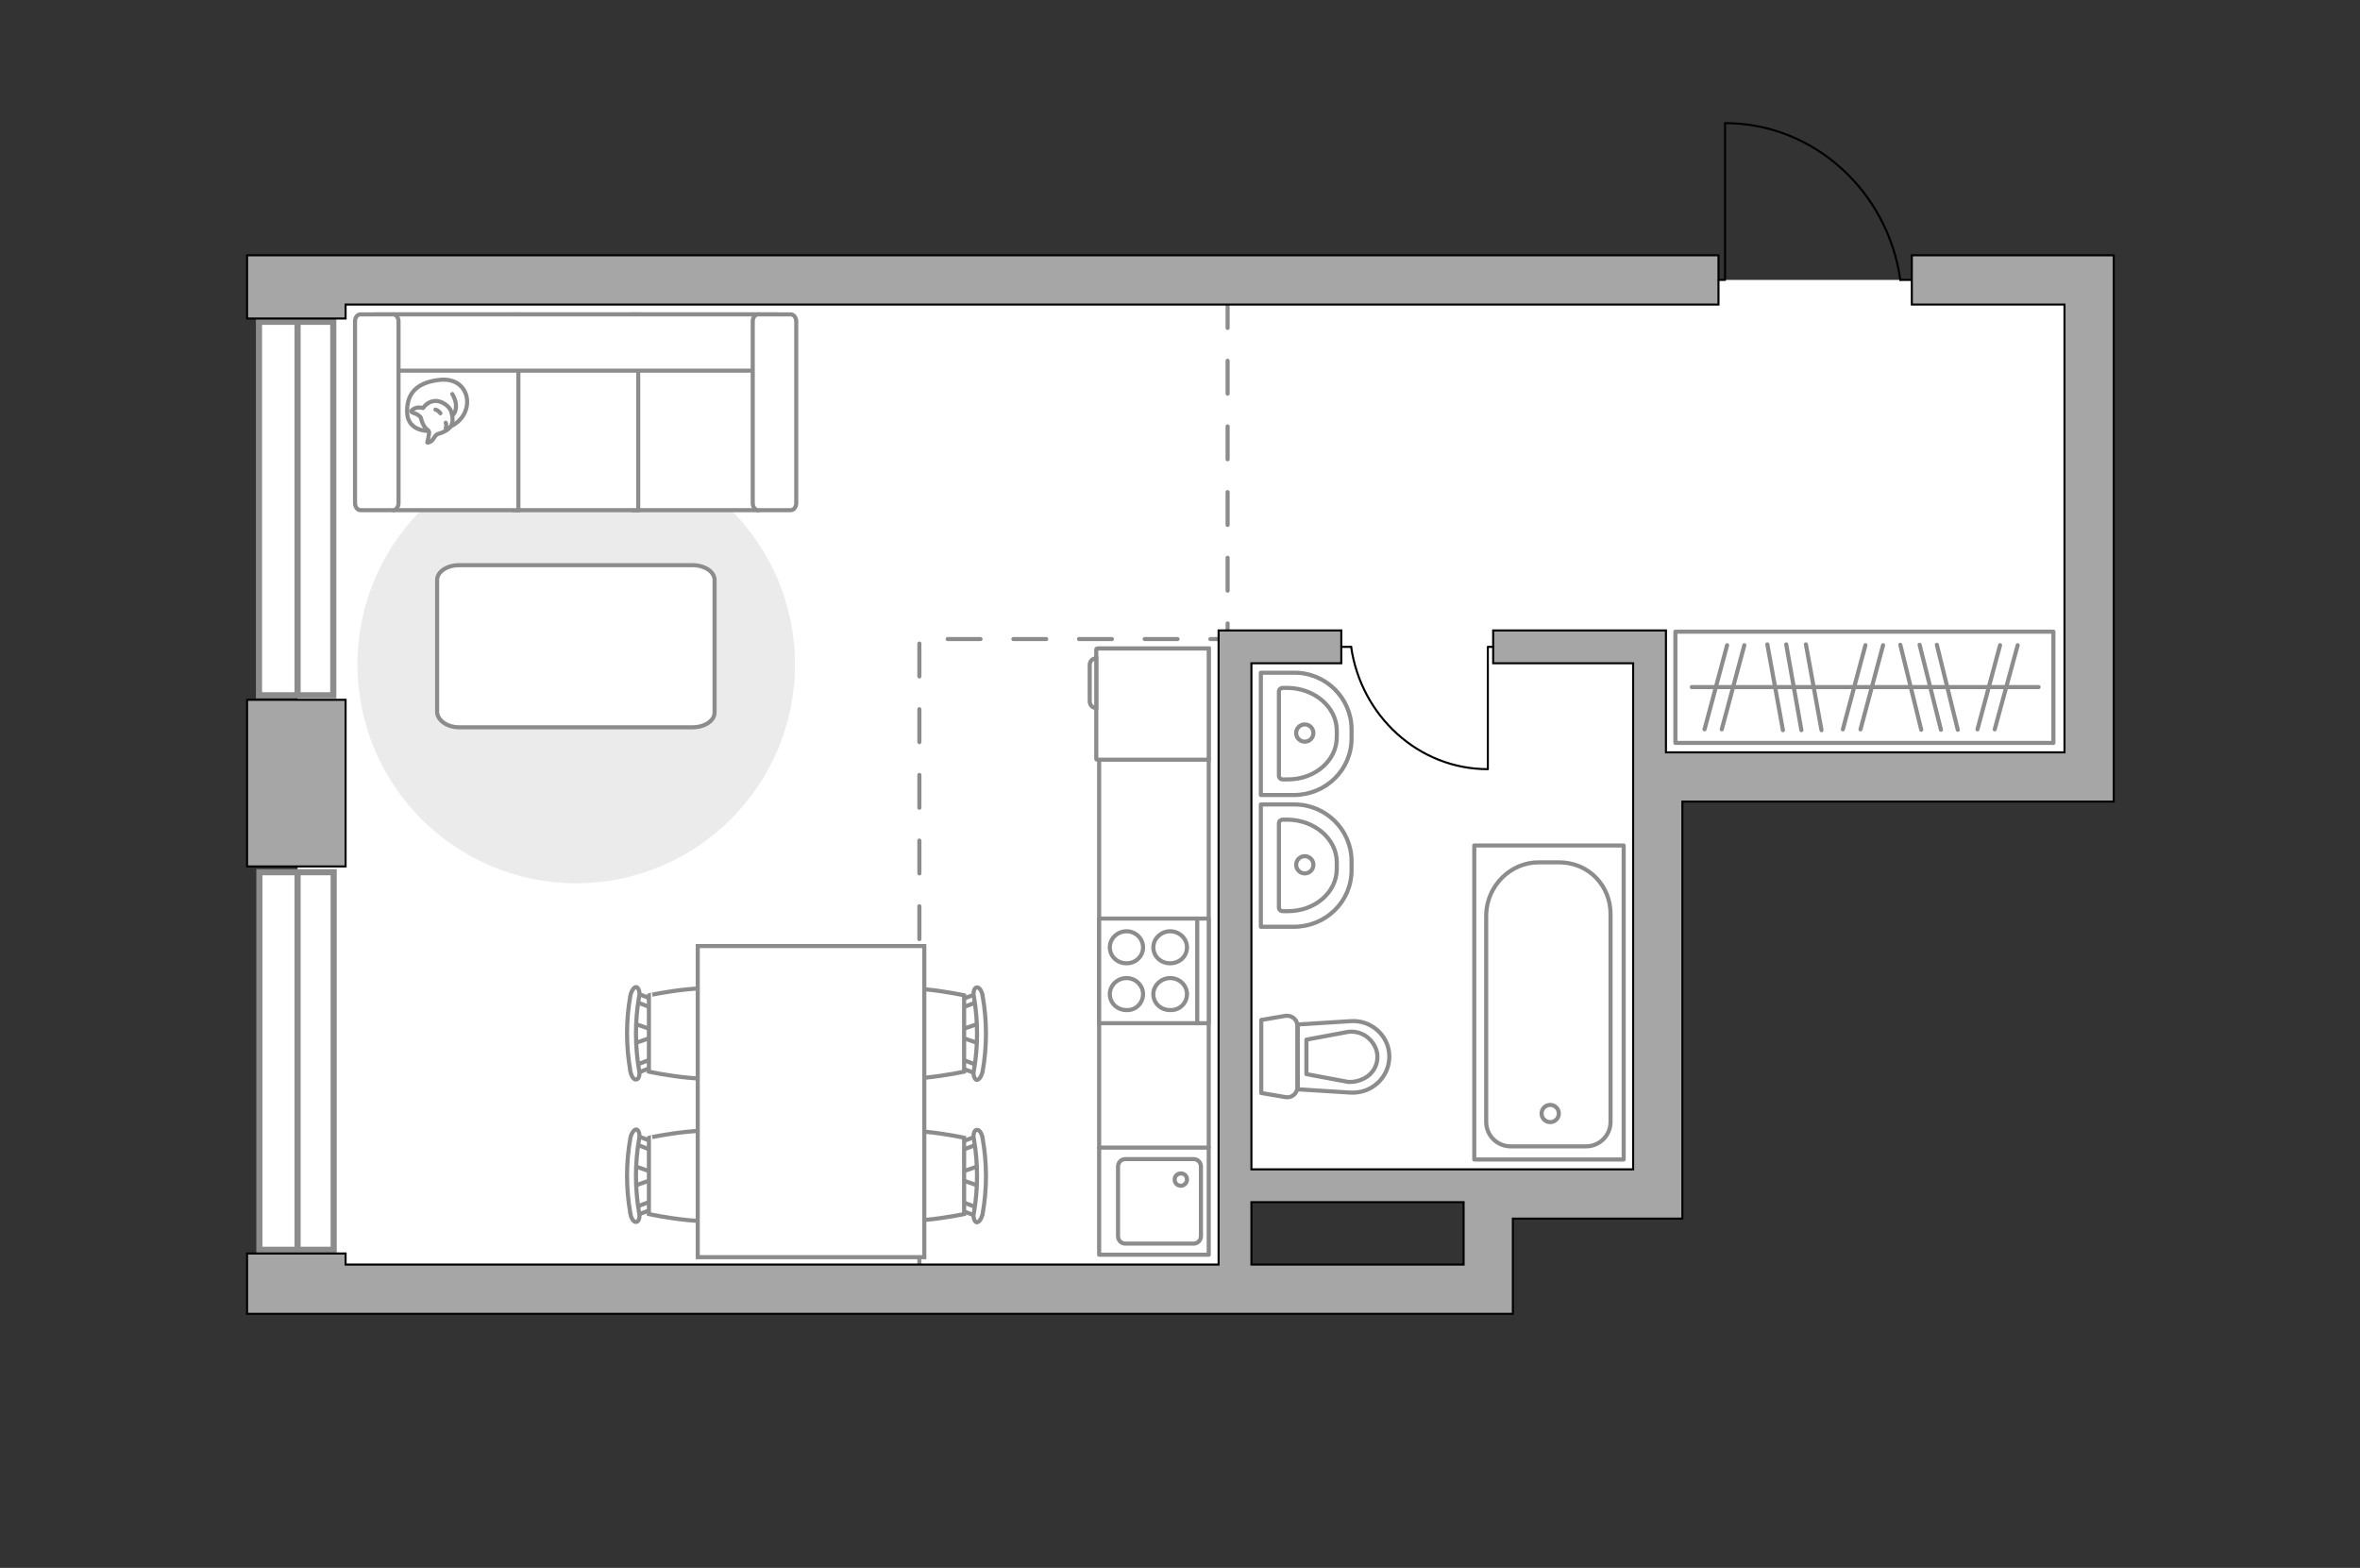 <?xml version="1.0" encoding="utf-8"?>
<!-- Generator: Adobe Illustrator 24.1.2, SVG Export Plug-In . SVG Version: 6.00 Build 0)  -->
<svg version="1.1" id="Слой_1" xmlns="http://www.w3.org/2000/svg" xmlns:xlink="http://www.w3.org/1999/xlink" x="0px" y="0px"
	 viewBox="0 0 575 382" style="enable-background:new 0 0 575 382;" xml:space="preserve">
<rect x="0" y="0" width="575" height="382" fill="#333333" stroke="none"/>
<style type="text/css">
	.st0{fill:#FFFFFF;}
	.st1{fill:#FFFFFF;stroke:#8C8C8C;stroke-width:1.5;stroke-linecap:round;stroke-miterlimit:10;}
	.st2{fill:none;stroke:#8C8C8C;stroke-width:1.5;stroke-miterlimit:10;}
	.st3{fill:none;stroke:#8C8C8C;stroke-linecap:round;stroke-linejoin:round;stroke-miterlimit:10;stroke-dasharray:8;}
	.st4{fill:#A6A6A6;stroke:#000000;stroke-width:0.5;stroke-miterlimit:10;}
	.st5{fill:none;stroke:#000000;stroke-width:0.5;stroke-linecap:round;stroke-linejoin:round;stroke-miterlimit:10;}
	.st6{fill:#FFFFFF;stroke:#8C8C8C;stroke-linecap:round;stroke-linejoin:round;stroke-miterlimit:10;}
	.st7{fill:#FFFFFF;stroke:#8C8C8C;stroke-miterlimit:10;}
	.st8{fill:#EBEBEB;}
	.st9{fill:none;stroke:#8C8C8C;stroke-linecap:round;stroke-linejoin:round;stroke-miterlimit:10;}
</style>
<g id="bg_1_">
	<polygon class="st0" points="301.6,288.9 405.9,288.9 405.9,189.3 509,189.3 509,68.2 72.5,68.2 72.5,157.6 72.5,189.3 72.5,314.1 
		301.6,314.1 	"/>
</g>
<g id="windows_1_">
	<g>
		<rect x="63.1" y="78.4" class="st1" width="18.1" height="91"/>
		<line class="st2" x1="72.5" y1="78.4" x2="72.5" y2="169.4"/>
	</g>
	<g>
		<rect x="63.2" y="212.5" class="st1" width="18.1" height="92"/>
		<line class="st2" x1="72.5" y1="212.5" x2="72.5" y2="304.6"/>
	</g>
</g>
<g id="plan">
	<polyline class="st3" points="299.1,71.9 299.1,155.7 224,155.7 224,312.1 	"/>
	<g>
		<polygon class="st4" points="84.2,74.2 418.7,74.2 418.7,62.2 84.2,62.2 79.5,62.2 60.2,62.2 60.2,77.6 84.2,77.6 		"/>
		<rect x="60.2" y="170.5" class="st4" width="24" height="40.6"/>
		<path class="st4" d="M509,62.2h-6h-37.2v12H503v109.1h-93.1h-4v-29.5l0,0v-0.2h-42.1v8h34.1v27.7l0,0v6v89.6h-29.3H359h-2.4l0,0
			h-51.7V161.6h21.9v-8h-21.9l0,0h-8l0,0l0,0v8l0,0v146.5H84.2v-2.7h-24v14.7h21h3h272.4h12v-12v-11.2h29.3h12v-12v-89.6H515V194
			v-10.8v-121H509z M304.9,308.1v-15.2h51.7v15.2H304.9z"/>
	</g>
	<g id="Group_34_6_">
		<path id="Vector_158_6_" class="st5" d="M420.3,30.1v38.1h-1.6"/>
		<path id="Vector_159_6_" class="st5" d="M465.6,68.2H463"/>
		<path id="Vector_160_6_" class="st5" d="M463,68.2C460,46.7,442,30,420.3,30"/>
	</g>
	<g>
		<g>
			<path id="Vector_135_8_" class="st6" d="M395.6,206v76.5h-36.4V206L395.6,206L395.6,206z"/>
			<path id="Vector_136_8_" class="st6" d="M374.9,210.1h4.9c7.3,0,12.6,5.7,12.6,12.6v50.6c0,3.3-2.6,6-6,6h-18.3c-3.3,0-6-2.6-6-6
				v-50.5C362.3,215.8,368,210.1,374.9,210.1z"/>
		</g>
		<circle class="st6" cx="377.7" cy="271.3" r="2.1"/>
	</g>
	<g>
		<path id="Vector_134_12_" class="st6" d="M329.3,177.7v2.2c0,7.7-6.3,13.8-14.1,13.8h-8v-29.8h8
			C323,163.8,329.3,170.1,329.3,177.7z"/>
		<path id="Vector_133_12_" class="st6" d="M325.7,178v1.6c0,5.7-5.3,10.3-11.9,10.3h-1.2c-0.6,0-1-0.4-1-0.9v-20.5
			c0-0.5,0.4-0.9,1-0.9h1.2C320.3,167.7,325.7,172.3,325.7,178z"/>
		<circle class="st6" cx="317.9" cy="178.6" r="2.1"/>
	</g>
	<g>
		<path id="Vector_134_13_" class="st6" d="M329.3,209.8v2.2c0,7.7-6.3,13.8-14.1,13.8h-8V196h8C323,195.9,329.3,202.2,329.3,209.8z
			"/>
		<path id="Vector_133_13_" class="st6" d="M325.7,210.1v1.6c0,5.7-5.3,10.3-11.9,10.3h-1.2c-0.6,0-1-0.4-1-0.9v-20.5
			c0-0.5,0.4-0.9,1-0.9h1.2C320.3,199.8,325.7,204.4,325.7,210.1z"/>
		<circle class="st6" cx="317.9" cy="210.7" r="2.1"/>
	</g>
	<g>
		<path id="wc_10_" class="st7" d="M328.5,251.3"/>
		<g id="Group_26_10_">
			<path id="Vector_130_10_" class="st6" d="M316.1,249.9v15c0,1.5-1.4,2.7-2.9,2.4l-5.9-1v-17.8l5.9-1
				C314.7,247.3,316.1,248.4,316.1,249.9z"/>
			<path id="Vector_131_10_" class="st6" d="M338.5,257.4c0,5.1-4.3,9.1-9.5,8.8l-12.8-0.8v-15.8l12.8-0.8
				C334.1,248.4,338.5,252.4,338.5,257.4z"/>
			<path id="Vector_132_10_" class="st6" d="M318.3,261.7l10.2,1.9c1.8,0.1,3.6-0.5,5-1.6c1.4-1.2,2.1-2.8,2.1-4.5
				c0-1.7-0.8-3.3-2.1-4.5c-1.3-1.2-3.1-1.8-5-1.6l-10.2,1.9V261.7z"/>
		</g>
	</g>
	<g>
		<g id="Group_27_8_">
			<path id="Vector_140_8_" class="st6" d="M267.8,279.5v26.2h26.7v-26.2H267.8z"/>
		</g>
		<path id="Vector_141_8_" class="st6" d="M292.6,301.2v-17c0-1-0.8-1.8-1.8-1.8h-16.6c-1,0-1.8,0.8-1.8,1.8v17c0,1,0.8,1.8,1.8,1.8
			h16.6C291.8,303,292.6,302.2,292.6,301.2z"/>
		<path id="Vector_139_8_" class="st6" d="M286.2,287.4c0-0.9,0.7-1.5,1.5-1.5c0.9,0,1.5,0.6,1.5,1.5c0,0.8-0.7,1.5-1.5,1.5
			C286.8,288.9,286.2,288.2,286.2,287.4z"/>
	</g>
</g>
<g id="furniture_1_">
	<rect x="267.8" y="158" class="st6" width="26.7" height="121.6"/>
	<g>
		<path id="Vector_142_2_" class="st6" d="M267.8,223.8v25.5h26.7v-25.5H267.8z"/>
		<g id="Group_28_2_">
			<g id="Group_29_2_">
				<path id="Vector_143_2_" class="st6" d="M278.5,242.2c0-2.1-1.8-3.9-4-3.9c-2.3,0-4.1,1.8-4.1,3.9c0,2.2,1.8,3.9,4.1,3.9
					C276.7,246.2,278.5,244.4,278.5,242.2z"/>
				<path id="Vector_144_2_" class="st6" d="M289.2,242.2c0-2.1-1.8-3.9-4.1-3.9c-2.2,0-4.1,1.8-4.1,3.9c0,2.2,1.8,3.9,4.1,3.9
					C287.4,246.2,289.2,244.4,289.2,242.2z"/>
			</g>
			<g id="Group_30_2_">
				<path id="Vector_145_2_" class="st6" d="M278.5,230.8c0-2.1-1.8-3.9-4-3.9c-2.3,0-4.1,1.8-4.1,3.9c0,2.2,1.8,3.9,4.1,3.9
					C276.7,234.7,278.5,233,278.5,230.8z"/>
				<path id="Vector_146_2_" class="st6" d="M289.2,230.8c0-2.1-1.8-3.9-4.1-3.9c-2.2,0-4.1,1.8-4.1,3.9c0,2.2,1.8,3.9,4.1,3.9
					C287.4,234.7,289.2,233,289.2,230.8z"/>
			</g>
		</g>
		<path id="Vector_147_2_" class="st6" d="M291.7,249.3v-25.2"/>
	</g>
	<g>
		<path id="Vector_8_2_" class="st7" d="M267.1,158.2v26.7c0,0.1,0.1,0.2,0.2,0.2h27.2V158h-27.2C267.2,158,267.1,158.1,267.1,158.2
			z"/>
		<path id="Vector_9_2_" class="st7" d="M267.1,172.5v-12.1c-0.9,0-1.6,0.7-1.6,1.6v8.8C265.5,171.8,266.2,172.5,267.1,172.5z"/>
	</g>
	<path id="Vector_2_" class="st8" d="M87.1,161.9c0,29.5,23.9,53.3,53.3,53.3s53.3-23.9,53.3-53.3s-23.9-53.3-53.3-53.3
		S87.1,132.4,87.1,161.9z"/>
	<path id="Vector_84_2_" class="st6" d="M111.9,177.2h56.8c3,0,5.4-1.6,5.4-3.6v-32.3c0-2-2.4-3.6-5.4-3.6h-56.8
		c-3,0-5.4,1.6-5.4,3.6v32.3C106.7,175.6,109,177.2,111.9,177.2z"/>
	<g>
		<path id="Vector_54_2_" class="st7" d="M184.6,76.6h-30.2v47.7h30.2V76.6z"/>
		<path id="Vector_55_2_" class="st7" d="M155.5,76.6h-30.2v47.7h30.2V76.6z"/>
		<path id="Vector_56_2_" class="st7" d="M126.3,76.6H96.1v47.7h30.2V76.6z"/>
		<path id="Vector_57_2_" class="st7" d="M186.1,90.3l2.8-13.7H91.8v13.7H186.1z"/>
		<path id="Vector_58_2_" class="st7" d="M183.4,78.3v44.3c0,0.9,0.6,1.7,1.3,1.7h8c0.7,0,1.3-0.8,1.3-1.7V78.3
			c0-0.9-0.6-1.7-1.3-1.7h-8C184,76.6,183.4,77.3,183.4,78.3z"/>
		<path id="Vector_59_2_" class="st7" d="M86.5,78.3v44.3c0,0.9,0.6,1.7,1.3,1.7h8c0.7,0,1.3-0.8,1.3-1.7V78.3
			c0-0.9-0.6-1.7-1.3-1.7h-8C87.1,76.6,86.5,77.3,86.5,78.3z"/>
		<g>
			<path class="st6" d="M104.5,105c0,0-5.1,0.2-5.3-4.4s2.2-7.3,7.5-8c5.3-0.8,7.7,3,7,6.5S109.6,105,104.5,105z"/>
			<path class="st6" d="M102.5,101.7c0,0-0.5-0.7-1.5-1s-0.8-0.6-0.8-0.6s0.9-1,2.2-0.8c0.7,0.1,0.7,0.1,0.7,0.1s0.9-1.5,2.7-1.7
				c1.8-0.2,3.7,1.3,4.1,2.5c0.4,1.1,0.6,2.8-0.1,3.7c-0.6,0.9-2.1,1.6-3,1.8c-0.9,0.2-1.1,1.5-1.9,1.9s-0.8,0.2-0.8,0.2
				s0.6-2.3,0.4-2.7C104.4,104.6,103.3,104.8,102.5,101.7z"/>
			<path class="st6" d="M107.3,100.7c0,0-0.3-0.6-1.2-0.9"/>
			<path class="st6" d="M108.6,103c0,0,0.3,0.7,0,1.3"/>
			<path class="st9" d="M110.2,101.1c0,0,0.8-0.2,0.9-2c0.1-1.5-0.9-3.1-0.9-3.1"/>
		</g>
	</g>
	<g>
		<g id="Group_2_8_">
			<g id="Group_3_8_">
				<path id="Vector_10_8_" class="st7" d="M238.7,289l-5.2-1.8v-1.4l5.2-1.8V289z"/>
			</g>
			<g id="Group_4_8_">
				<path id="Vector_11_8_" class="st7" d="M233.7,279.1c0-0.5,0.3-0.9,0.6-0.9l4.2-1.6c0.4-0.2,0.8,0.2,0.9,0.7
					c0.1,0.6-0.2,1.1-0.5,1.2l-4.2,1.6c-0.4,0.2-0.8-0.2-0.9-0.7C233.7,279.3,233.7,279.2,233.7,279.1z"/>
			</g>
			<g id="Group_5_8_">
				<path id="Vector_12_8_" class="st7" d="M233.7,293.9c0-0.1,0-0.2,0-0.3c0.1-0.6,0.5-0.9,0.9-0.7l4.2,1.6
					c0.4,0.2,0.6,0.7,0.5,1.3c-0.1,0.6-0.5,0.9-0.9,0.7l-4.2-1.6C233.9,294.7,233.7,294.3,233.7,293.9z"/>
			</g>
			<path id="Vector_13_8_" class="st7" d="M213.1,295.8c-3.3-3.3-3.3-15.3,0-18.6c3.9-3.9,21.8,0,21.8,0v18.6
				C234.9,295.8,217,299.6,213.1,295.8z"/>
			<path id="Vector_14_8_" class="st7" d="M237.3,295.4c1-5.8,1-11.9,0-17.8c-0.3-1.2,0.1-2.2,0.6-2.3c0.6-0.2,1.3,0.7,1.5,2
				c1.1,6.1,1.1,12.4,0,18.5c-0.3,1.2-0.9,2.1-1.5,2C237.4,297.6,237,296.5,237.3,295.4z"/>
		</g>
		<g id="Group_2_7_">
			<g id="Group_3_7_">
				<path id="Vector_10_7_" class="st7" d="M238.7,254.3l-5.2-1.8v-1.4l5.2-1.8V254.3z"/>
			</g>
			<g id="Group_4_7_">
				<path id="Vector_11_7_" class="st7" d="M233.7,244.4c0-0.5,0.3-0.9,0.6-0.9l4.2-1.6c0.4-0.2,0.8,0.2,0.9,0.7
					c0.1,0.6-0.2,1.1-0.5,1.2l-4.2,1.6c-0.4,0.2-0.8-0.2-0.9-0.7C233.7,244.6,233.7,244.5,233.7,244.4z"/>
			</g>
			<g id="Group_5_7_">
				<path id="Vector_12_7_" class="st7" d="M233.7,259.2c0-0.1,0-0.2,0-0.3c0.1-0.6,0.5-0.9,0.9-0.7l4.2,1.6
					c0.4,0.2,0.6,0.7,0.5,1.3c-0.1,0.6-0.5,0.9-0.9,0.7l-4.2-1.6C233.9,260.1,233.7,259.7,233.7,259.2z"/>
			</g>
			<path id="Vector_13_7_" class="st7" d="M213.1,261.1c-3.3-3.3-3.3-15.3,0-18.6c3.9-3.9,21.8,0,21.8,0v18.6
				C234.9,261.1,217,265,213.1,261.1z"/>
			<path id="Vector_14_7_" class="st7" d="M237.3,260.7c1-5.8,1-11.9,0-17.8c-0.3-1.2,0.1-2.2,0.6-2.3c0.6-0.2,1.3,0.7,1.5,2
				c1.1,6.1,1.1,12.4,0,18.5c-0.3,1.2-0.9,2.1-1.5,2C237.4,262.9,237,261.8,237.3,260.7z"/>
		</g>
		<g id="Group_2_6_">
			<g id="Group_3_6_">
				<path id="Vector_10_6_" class="st7" d="M154.3,249.3l5.2,1.8v1.4l-5.2,1.8V249.3z"/>
			</g>
			<g id="Group_4_6_">
				<path id="Vector_11_6_" class="st7" d="M159.3,259.2c0,0.5-0.3,0.9-0.6,0.9l-4.2,1.6c-0.4,0.2-0.8-0.2-0.9-0.7
					c-0.1-0.6,0.2-1.1,0.5-1.2l4.2-1.6c0.4-0.2,0.8,0.2,0.9,0.7C159.3,259,159.3,259.1,159.3,259.2z"/>
			</g>
			<g id="Group_5_6_">
				<path id="Vector_12_6_" class="st7" d="M159.3,244.4c0,0.1,0,0.2,0,0.3c-0.1,0.6-0.5,0.9-0.9,0.7l-4.2-1.6
					c-0.4-0.2-0.6-0.7-0.5-1.3s0.5-0.9,0.9-0.7l4.2,1.6C159.1,243.5,159.3,243.9,159.3,244.4z"/>
			</g>
			<path id="Vector_13_6_" class="st7" d="M179.9,242.5c3.3,3.3,3.3,15.3,0,18.6c-3.9,3.9-21.8,0-21.8,0v-18.6
				C158.1,242.5,176,238.6,179.9,242.5z"/>
			<path id="Vector_14_6_" class="st7" d="M155.7,242.9c-1,5.8-1,11.9,0,17.8c0.3,1.2-0.1,2.2-0.6,2.3c-0.6,0.2-1.3-0.7-1.5-2
				c-1.1-6.1-1.1-12.4,0-18.5c0.3-1.2,0.9-2.1,1.5-2C155.6,240.7,156,241.8,155.7,242.9z"/>
		</g>
		<g id="Group_2_5_">
			<g id="Group_3_5_">
				<path id="Vector_10_5_" class="st7" d="M154.3,284l5.2,1.8v1.4l-5.2,1.8V284z"/>
			</g>
			<g id="Group_4_5_">
				<path id="Vector_11_5_" class="st7" d="M159.3,293.8c0,0.5-0.3,0.9-0.6,0.9l-4.2,1.6c-0.4,0.2-0.8-0.2-0.9-0.7
					c-0.1-0.6,0.2-1.1,0.5-1.2l4.2-1.6c0.4-0.2,0.8,0.2,0.9,0.7C159.3,293.7,159.3,293.7,159.3,293.8z"/>
			</g>
			<g id="Group_5_5_">
				<path id="Vector_12_5_" class="st7" d="M159.3,279.1c0,0.1,0,0.2,0,0.3c-0.1,0.6-0.5,0.9-0.9,0.7l-4.2-1.6
					c-0.4-0.2-0.6-0.7-0.5-1.3c0.1-0.6,0.5-0.9,0.9-0.7l4.2,1.6C159.1,278.2,159.3,278.6,159.3,279.1z"/>
			</g>
			<path id="Vector_13_5_" class="st7" d="M179.9,277.2c3.3,3.3,3.3,15.3,0,18.6c-3.9,3.9-21.8,0-21.8,0v-18.6
				C158.1,277.2,176,273.3,179.9,277.2z"/>
			<path id="Vector_14_5_" class="st7" d="M155.7,277.6c-1,5.8-1,11.9,0,17.8c0.3,1.2-0.1,2.2-0.6,2.3c-0.6,0.2-1.3-0.7-1.5-2
				c-1.1-6.1-1.1-12.4,0-18.5c0.3-1.2,0.9-2.1,1.5-2C155.6,275.3,156,276.4,155.7,277.6z"/>
		</g>
		<path id="Vector_35_2_" class="st7" d="M225.2,230.5v75.8H170V245v-14.5H225.2z"/>
	</g>
	<g id="Group_34_2_">
		<path id="Vector_158_2_" class="st5" d="M362.5,187.3v-29.7h1.3"/>
		<path id="Vector_159_2_" class="st5" d="M327.2,157.6h2"/>
		<path id="Vector_160_2_" class="st5" d="M329.2,157.6c2.4,16.8,16.4,29.8,33.3,29.8"/>
	</g>
	<rect x="408.2" y="153.9" class="st9" width="92.1" height="27.1"/>
	<line class="st9" x1="443.8" y1="177.9" x2="440" y2="157"/>
	<line class="st9" x1="438.9" y1="177.9" x2="435.2" y2="157"/>
	<line class="st9" x1="434.4" y1="177.9" x2="430.6" y2="157"/>
	<line class="st9" x1="419.5" y1="177.7" x2="425" y2="157.2"/>
	<line class="st9" x1="415.3" y1="177.7" x2="420.8" y2="157.2"/>
	<line class="st9" x1="453.3" y1="177.7" x2="458.8" y2="157.2"/>
	<line class="st9" x1="449" y1="177.7" x2="454.5" y2="157.2"/>
	<line class="st9" x1="486" y1="177.7" x2="491.6" y2="157.2"/>
	<line class="st9" x1="481.8" y1="177.7" x2="487.3" y2="157.2"/>
	<line class="st9" x1="477" y1="177.8" x2="471.9" y2="157.1"/>
	<line class="st9" x1="468.1" y1="177.8" x2="463" y2="157.1"/>
	<line class="st9" x1="472.9" y1="177.8" x2="467.7" y2="157.1"/>
	<line class="st9" x1="496.7" y1="167.4" x2="412.2" y2="167.4"/>
</g>
<g id="points">
	<path id="kitchen" class="st4" d="M261.6,225.8"/>
	<path id="wc_x5F_bedroom" class="st4" d="M365.2,180.7"/>
	<path id="hallway" class="st4" d="M404.3,119.5"/>
	<path id="bedroom" class="st4" d="M156.9,191.3"/>
</g>
</svg>
